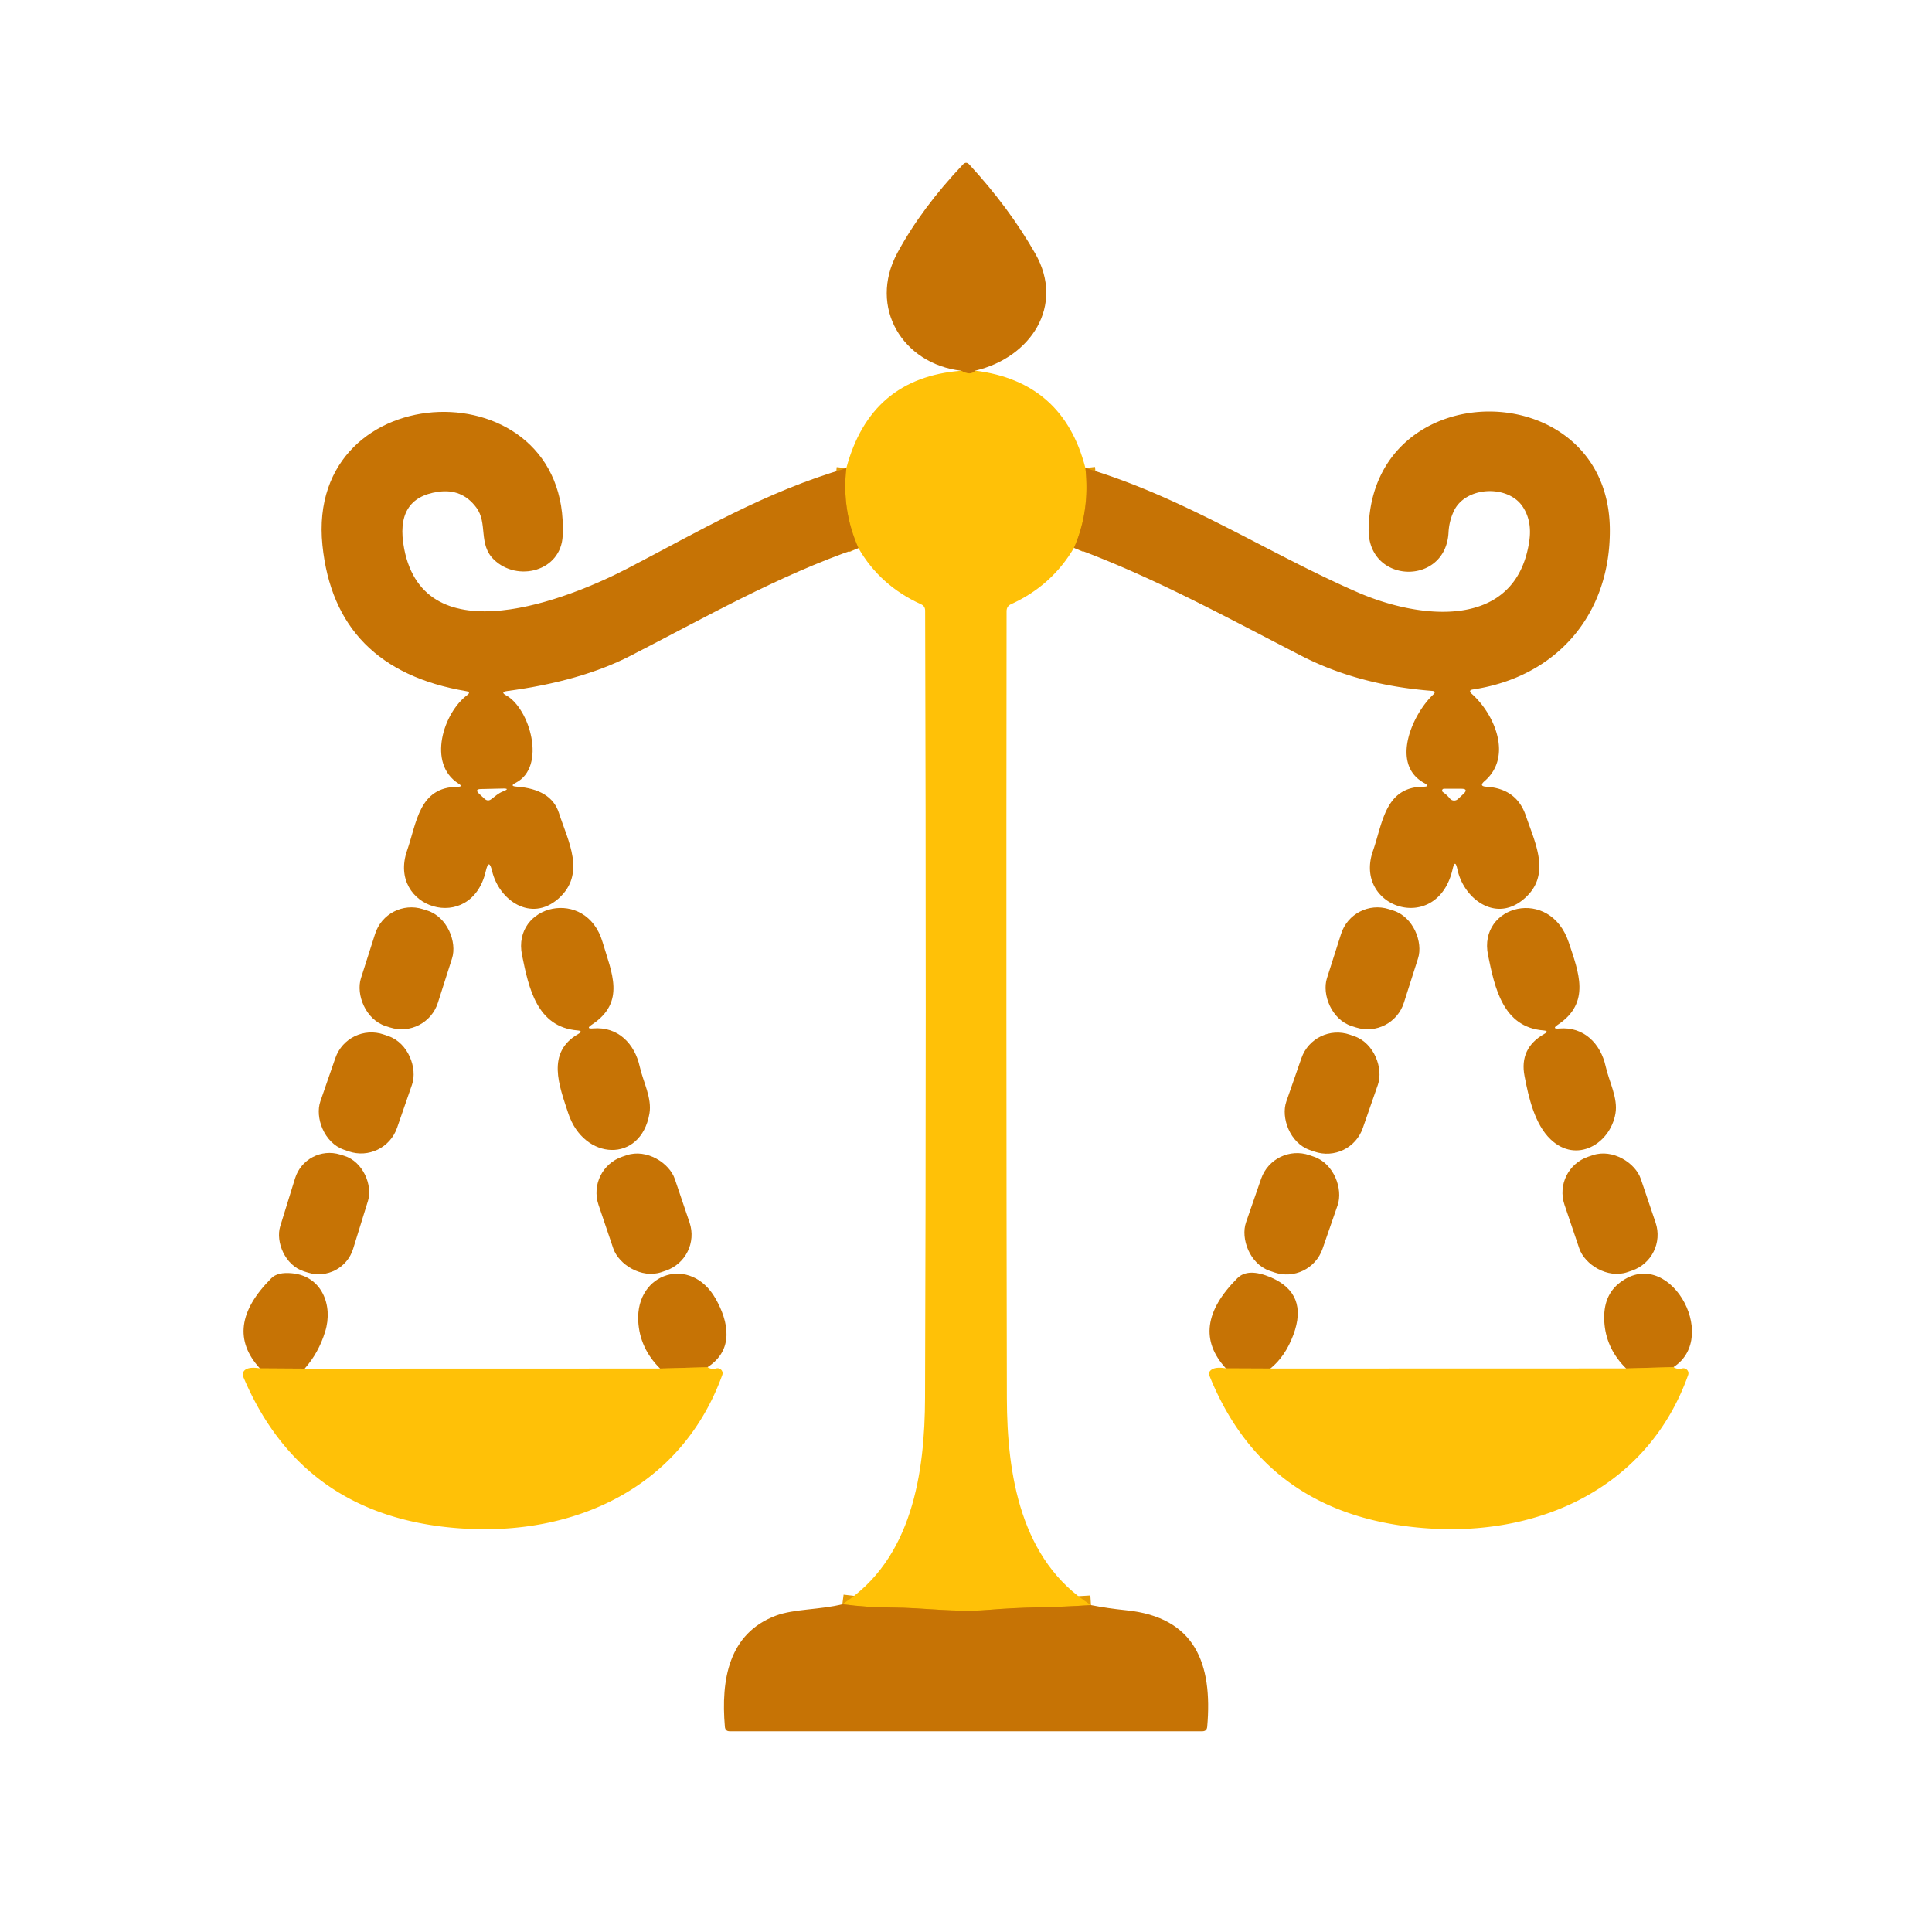<svg xmlns="http://www.w3.org/2000/svg" version="1.1" viewBox="0.00 0.00 200.00 200.00"
    width="200.00" height="200.00">
    <g stroke-width="2.00" fill="none" stroke-linecap="butt">
        <path stroke="#e39a06" d="&#10;  M 100.96 38.37&#10;  Q 100.48 38.93 99.50 38.38" />
        <path stroke="#e39a06" d="&#10;  M 112.36 48.45&#10;  Q 112.85 52.89 111.18 56.71" />
        <path stroke="#e39a06"
            d="&#10;  M 112.94 166.16&#10;  Q 110.22 166.34 107.57 166.39&#10;  Q 104.90 166.44 102.22 166.66&#10;  C 98.88 166.94 95.61 166.42 92.26 166.41&#10;  Q 89.73 166.40 87.20 166.07" />
        <path stroke="#e39a06" d="&#10;  M 88.86 56.73&#10;  Q 87.12 52.80 87.61 48.47" />
        <path stroke="#e39a06" d="&#10;  M 31.54 141.68&#10;  L 26.90 141.65" />
        <path stroke="#e39a06" d="&#10;  M 73.24 141.53&#10;  L 68.33 141.67" />
        <path stroke="#e39a06" d="&#10;  M 131.51 141.67&#10;  L 126.90 141.65" />
        <path stroke="#e39a06" d="&#10;  M 173.24 141.52&#10;  L 168.33 141.66" />
    </g>
    <path fill="#c67305"
        d="&#10;  M 100.96 38.37&#10;  Q 100.48 38.93 99.50 38.38&#10;  C 93.45 37.67 89.86 31.82 92.89 26.19&#10;  Q 95.39 21.56 99.69 17.02&#10;  Q 100.02 16.68 100.34 17.03&#10;  Q 104.46 21.50 107.17 26.25&#10;  C 110.26 31.66 106.69 37.02 100.96 38.37&#10;  Z" />
    <path fill="#ffc107"
        d="&#10;  M 99.50 38.38&#10;  Q 100.48 38.93 100.96 38.37&#10;  Q 110.07 39.50 112.36 48.45&#10;  Q 112.85 52.89 111.18 56.71&#10;  Q 108.86 60.64 104.67 62.54&#10;  Q 104.21 62.75 104.20 63.25&#10;  Q 104.15 106.40 104.23 144.74&#10;  C 104.25 152.64 105.64 161.55 112.94 166.16&#10;  Q 110.22 166.34 107.57 166.39&#10;  Q 104.90 166.44 102.22 166.66&#10;  C 98.88 166.94 95.61 166.42 92.26 166.41&#10;  Q 89.73 166.40 87.20 166.07&#10;  C 94.46 161.41 95.74 152.40 95.76 144.67&#10;  Q 95.90 105.13 95.77 63.21&#10;  Q 95.77 62.74 95.34 62.55&#10;  Q 91.10 60.63 88.86 56.73&#10;  Q 87.12 52.80 87.61 48.47&#10;  Q 90.10 39.11 99.50 38.38&#10;  Z" />
    <path fill="#c67305"
        d="&#10;  M 87.61 48.47&#10;  Q 87.12 52.80 88.86 56.73&#10;  C 80.54 59.58 72.70 64.08 65.24 67.90&#10;  Q 60.11 70.53 52.47 71.54&#10;  Q 51.77 71.64 52.39 71.98&#10;  C 54.83 73.31 56.62 79.38 53.38 81.04&#10;  Q 52.72 81.37 53.46 81.43&#10;  Q 57.07 81.69 57.86 84.16&#10;  C 58.78 87.03 60.73 90.47 57.78 93.05&#10;  C 54.96 95.50 51.66 93.20 50.94 90.17&#10;  Q 50.61 88.79 50.29 90.17&#10;  C 48.77 96.77 40.07 94.01 42.14 88.05&#10;  C 43.15 85.15 43.37 81.47 47.37 81.45&#10;  Q 47.98 81.44 47.47 81.12&#10;  C 44.19 79.05 45.92 73.77 48.36 71.96&#10;  Q 48.79 71.64 48.26 71.55&#10;  Q 34.69 69.25 33.38 56.44&#10;  C 31.56 38.61 59.04 37.82 58.25 55.44&#10;  C 58.09 59.16 53.55 60.27 51.14 57.94&#10;  C 49.47 56.34 50.53 54.16 49.30 52.53&#10;  Q 47.82 50.55 45.36 50.91&#10;  Q 40.82 51.55 41.84 56.81&#10;  C 44.00 67.97 58.93 61.97 64.89 58.88&#10;  C 72.29 55.04 79.24 50.89 87.61 48.47&#10;  Z&#10;  M 50.87 82.72&#10;  C 51.28 82.41 51.58 82.12 52.06 81.93&#10;  Q 52.91 81.60 52.00 81.63&#10;  L 49.79 81.68&#10;  Q 49.09 81.69 49.60 82.17&#10;  L 50.16 82.69&#10;  Q 50.51 83.01 50.87 82.72&#10;  Z" />
    <path fill="#c67305"
        d="&#10;  M 111.18 56.71&#10;  Q 112.85 52.89 112.36 48.45&#10;  C 122.66 51.51 131.26 57.29 140.60 61.34&#10;  C 147.02 64.12 156.94 65.27 158.31 56.01&#10;  Q 158.62 53.87 157.58 52.38&#10;  C 156.02 50.15 151.66 50.34 150.48 52.95&#10;  Q 150.01 53.97 149.95 55.12&#10;  C 149.66 60.71 141.57 60.48 141.68 54.76&#10;  C 141.99 38.43 166.52 38.66 166.65 54.78&#10;  C 166.72 63.59 161.18 70.05 152.50 71.37&#10;  Q 151.94 71.45 152.36 71.83&#10;  C 154.69 73.90 156.64 78.32 153.67 80.87&#10;  Q 153.07 81.39 153.86 81.44&#10;  Q 157.01 81.63 157.96 84.46&#10;  C 158.95 87.37 160.68 90.72 157.62 93.17&#10;  C 154.73 95.49 151.51 92.99 150.87 90.00&#10;  Q 150.63 88.85 150.37 89.99&#10;  C 148.79 96.85 140.06 94.00 142.13 88.08&#10;  C 143.14 85.20 143.37 81.48 147.32 81.44&#10;  Q 148.12 81.44 147.42 81.05&#10;  C 143.87 79.08 146.26 73.87 148.37 71.90&#10;  Q 148.73 71.56 148.24 71.52&#10;  Q 140.65 70.93 134.76 67.91&#10;  C 127.00 63.92 119.40 59.73 111.18 56.71&#10;  Z&#10;  M 149.36 81.99&#10;  Q 149.77 82.27 150.09 82.66&#10;  A 0.57 0.56 -40.7 0 0 150.92 82.72&#10;  L 151.47 82.21&#10;  Q 152.07 81.65 151.26 81.65&#10;  L 149.47 81.65&#10;  A 0.19 0.19 0.0 0 0 149.36 81.99&#10;  Z" />
    <rect fill="#c67305" x="-4.18" y="-6.35" transform="translate(42.08,100.24) rotate(17.7)"
        width="8.36" height="12.70" rx="3.94" />
    <path fill="#c67305"
        d="&#10;  M 61.40 106.46&#10;  C 63.97 106.25 65.70 108.03 66.23 110.43&#10;  C 66.58 112.00 67.51 113.67 67.23 115.28&#10;  C 66.33 120.45 60.44 120.15 58.83 115.26&#10;  C 57.90 112.43 56.50 108.95 59.87 107.03&#10;  Q 60.40 106.72 59.79 106.67&#10;  C 55.56 106.32 54.73 102.25 54.04 98.87&#10;  C 52.98 93.64 60.69 91.77 62.38 97.53&#10;  C 63.30 100.66 64.82 103.73 61.27 106.07&#10;  Q 60.58 106.53 61.40 106.46&#10;  Z" />
    <rect fill="#c67305" x="-4.18" y="-6.35" transform="translate(142.08,100.24) rotate(17.7)"
        width="8.36" height="12.70" rx="3.94" />
    <path fill="#c67305"
        d="&#10;  M 161.41 106.47&#10;  C 163.95 106.25 165.70 108.03 166.22 110.40&#10;  C 166.57 111.97 167.51 113.68 167.23 115.27&#10;  C 166.69 118.41 163.20 120.49 160.53 117.96&#10;  C 158.86 116.38 158.23 113.55 157.82 111.40&#10;  Q 157.26 108.51 159.86 107.03&#10;  Q 160.41 106.72 159.78 106.67&#10;  C 155.57 106.33 154.73 102.24 154.04 98.87&#10;  C 152.98 93.69 160.46 91.73 162.40 97.57&#10;  C 163.41 100.63 164.70 103.79 161.28 106.07&#10;  Q 160.58 106.54 161.41 106.47&#10;  Z" />
    <rect fill="#c67305" x="-4.20" y="-6.31" transform="translate(37.91,113.14) rotate(19.1)"
        width="8.40" height="12.62" rx="3.94" />
    <rect fill="#c67305" x="-4.19" y="-6.32" transform="translate(137.90,113.16) rotate(19.2)"
        width="8.38" height="12.64" rx="3.94" />
    <rect fill="#c67305" x="-3.95" y="-6.33" transform="translate(33.55,125.63) rotate(17.2)"
        width="7.90" height="12.66" rx="3.73" />
    <rect fill="#c67305" x="-4.17" y="-6.31" transform="translate(66.67,125.64) rotate(-18.7)"
        width="8.34" height="12.62" rx="3.93" />
    <rect fill="#c67305" x="-4.19" y="-6.33" transform="translate(133.73,125.65) rotate(19.1)"
        width="8.38" height="12.66" rx="3.94" />
    <rect fill="#c67305" x="-4.17" y="-6.31" transform="translate(166.67,125.64) rotate(-18.7)"
        width="8.34" height="12.62" rx="3.92" />
    <path fill="#c67305"
        d="&#10;  M 31.54 141.68&#10;  L 26.90 141.65&#10;  Q 23.01 137.41 28.09 132.32&#10;  Q 28.74 131.66 30.24 131.81&#10;  C 33.31 132.10 34.51 135.13 33.66 137.85&#10;  Q 32.99 140.04 31.54 141.68&#10;  Z" />
    <path fill="#c67305"
        d="&#10;  M 73.24 141.53&#10;  L 68.33 141.67&#10;  Q 66.22 139.58 66.07 136.76&#10;  C 65.81 131.72 71.51 129.93 74.07 134.42&#10;  C 75.44 136.83 76.01 139.75 73.24 141.53&#10;  Z" />
    <path fill="#c67305"
        d="&#10;  M 131.51 141.67&#10;  L 126.90 141.65&#10;  Q 123.01 137.41 128.09 132.32&#10;  Q 129.19 131.22 131.57 132.24&#10;  Q 135.47 133.93 133.89 138.18&#10;  Q 133.05 140.43 131.51 141.67&#10;  Z" />
    <path fill="#c67305"
        d="&#10;  M 173.24 141.52&#10;  L 168.33 141.66&#10;  Q 166.36 139.71 166.10 137.13&#10;  Q 165.83 134.35 167.50 132.93&#10;  C 172.60 128.63 178.17 138.35 173.24 141.52&#10;  Z" />
    <path fill="#ffc107"
        d="&#10;  M 26.90 141.65&#10;  L 31.54 141.68&#10;  L 68.33 141.67&#10;  L 73.24 141.53&#10;  Q 73.64 141.79 74.14 141.66&#10;  A 0.52 0.52 0.0 0 1 74.77 142.34&#10;  C 70.58 153.93 59.56 159.08 47.58 158.21&#10;  Q 31.29 157.04 25.18 142.52&#10;  A 0.61 0.60 58.6 0 1 25.34 141.84&#10;  Q 25.76 141.47 26.90 141.65&#10;  Z" />
    <path fill="#ffc107"
        d="&#10;  M 126.90 141.65&#10;  L 131.51 141.67&#10;  L 168.33 141.66&#10;  L 173.24 141.52&#10;  Q 173.63 141.79 174.14 141.66&#10;  A 0.52 0.52 0.0 0 1 174.76 142.33&#10;  C 170.72 153.73 159.81 158.97 148.04 158.23&#10;  Q 131.14 157.18 125.20 142.41&#10;  Q 125.07 142.09 125.33 141.86&#10;  Q 125.75 141.46 126.90 141.65&#10;  Z" />
    <path fill="#c67305"
        d="&#10;  M 87.20 166.07&#10;  Q 89.73 166.40 92.26 166.41&#10;  C 95.61 166.42 98.88 166.94 102.22 166.66&#10;  Q 104.90 166.44 107.57 166.39&#10;  Q 110.22 166.34 112.94 166.16&#10;  Q 114.66 166.50 116.56 166.69&#10;  C 123.73 167.41 125.54 172.22 124.97 178.75&#10;  Q 124.93 179.22 124.46 179.22&#10;  L 75.54 179.22&#10;  Q 75.08 179.22 75.04 178.76&#10;  C 74.62 173.87 75.43 169.10 80.32 167.25&#10;  C 82.21 166.54 84.93 166.65 87.20 166.07&#10;  Z" />
</svg>